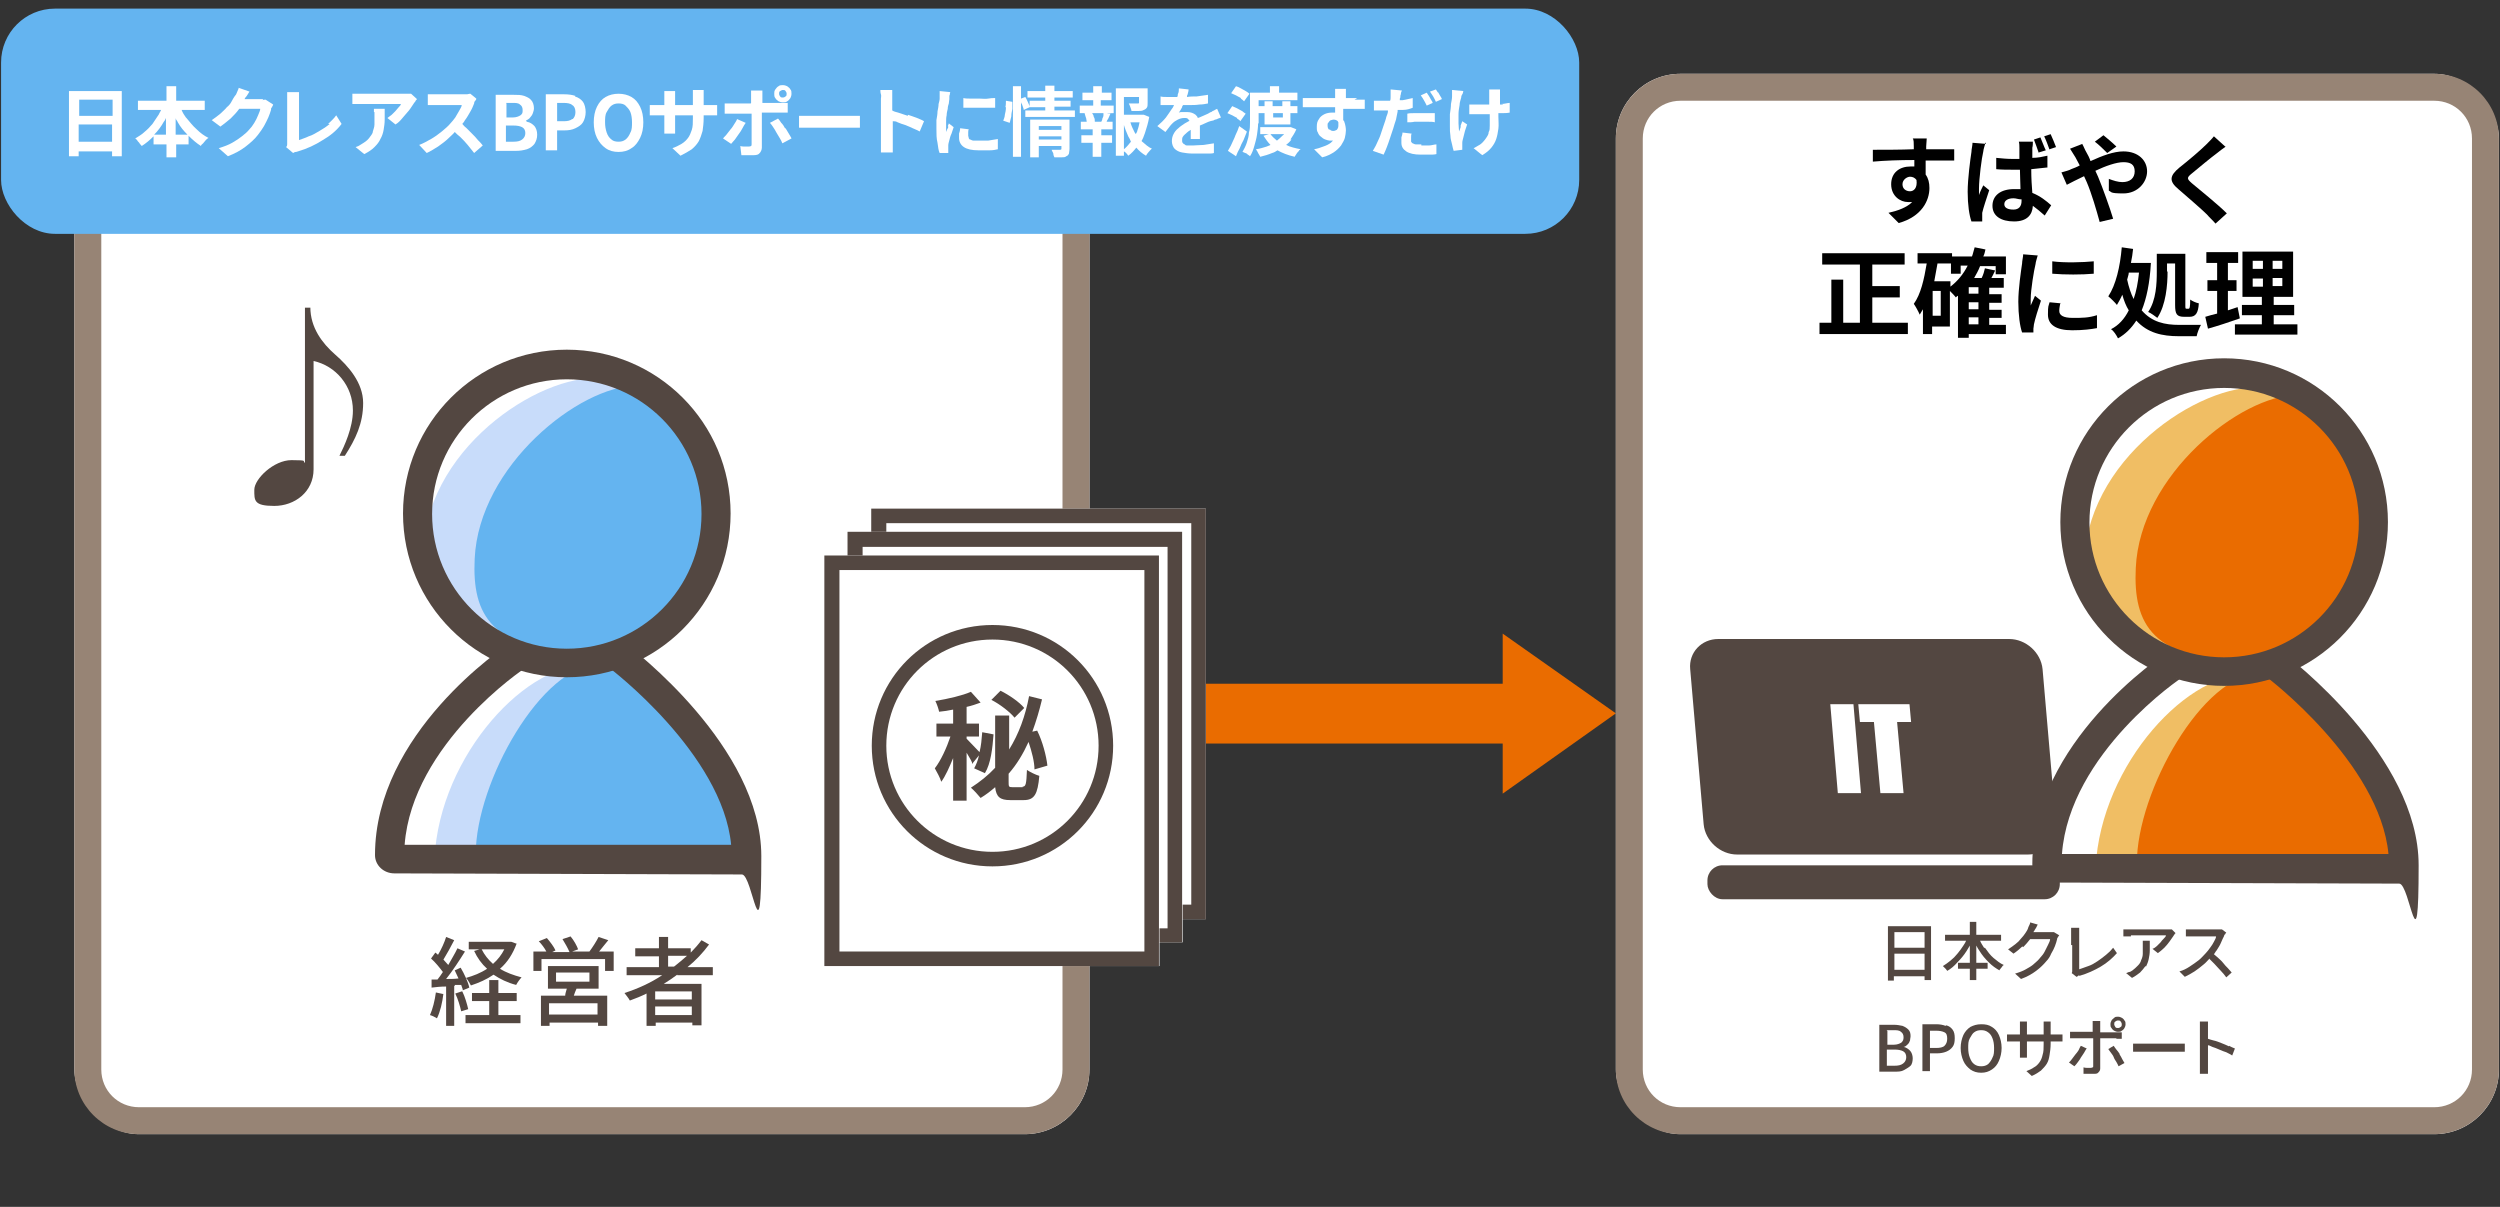 <?xml version="1.0" encoding="UTF-8"?>
<svg xmlns="http://www.w3.org/2000/svg" version="1.1" viewBox="0 0 464 224">
  <rect x="0" y="0" width="464" height="224" fill="#333333" stroke="none"/>
  <defs>
    <style>
      .cls-1 {
        fill: #c8dcfa;
      }

      .cls-2 {
        fill: #534741;
      }

      .cls-3 {
        fill: #64b4f0;
      }

      .cls-4 {
        fill: #f0be64;
      }

      .cls-5 {
        fill: #fff;
      }

      .cls-6 {
        fill: #978475;
      }

      .cls-7 {
        fill: #ea6c00;
      }
    </style>
  </defs>
  <!-- Generator: Adobe Illustrator 28.7.5, SVG Export Plug-In . SVG Version: 1.2.0 Build 176)  -->
  <g>
    <g id="a">
      <polygon class="cls-7" points="299.9 132.4 278.9 147.3 278.9 138 202.2 138 202.2 126.9 278.9 126.9 278.9 117.6 299.9 132.4"/>
      <rect class="cls-5" x="299.9" y="13.7" width="163.9" height="196.8" rx="12" ry="12"/>
      <path class="cls-6" d="M451.8,18.7c3.9,0,7,3.1,7,7v172.8c0,3.9-3.1,7-7,7h-139.9c-3.9,0-7-3.1-7-7V25.7c0-3.9,3.1-7,7-7h139.9M451.8,13.7h-139.9c-6.6,0-12,5.4-12,12v172.8c0,6.6,5.4,12,12,12h139.9c6.6,0,12-5.4,12-12V25.7c0-6.6-5.4-12-12-12h0Z"/>
      <rect class="cls-5" x="13.8" y="13.7" width="188.4" height="196.8" rx="12" ry="12"/>
      <path class="cls-6" d="M190.2,18.7c3.9,0,7,3.1,7,7v172.8c0,3.9-3.1,7-7,7H25.8c-3.9,0-7-3.1-7-7V25.7c0-3.9,3.1-7,7-7h164.4M190.2,13.7H25.8c-6.6,0-12,5.4-12,12v172.8c0,6.6,5.4,12,12,12h164.4c6.6,0,12-5.4,12-12V25.7c0-6.6-5.4-12-12-12h0Z"/>
      <path class="cls-2" d="M82.3,184.4c-.2,1.7-.6,3.4-1.2,4.6-.3-.2-.9-.5-1.3-.6.5-1.1.9-2.7,1.1-4.2l1.4.3h0ZM84.3,183v7.4h-1.5v-7.3c-1,0-1.9.1-2.7.2v-1.5h1.1c.3-.4.7-.9,1-1.4-.6-.8-1.4-1.8-2.2-2.5l.8-1.1c.2.1.3.3.5.4.6-1,1.2-2.3,1.5-3.3l1.5.6c-.6,1.2-1.4,2.6-2,3.6.3.3.6.7.9,1,.6-1.1,1.3-2.2,1.7-3.1l1.4.6c-1,1.6-2.3,3.6-3.5,5.1.7,0,1.5,0,2.3-.1-.2-.5-.5-1-.7-1.5l1.1-.5c.7,1.2,1.4,2.7,1.6,3.7l-1.2.5c0-.3-.2-.6-.3-1h-1.2v.2h-.1ZM85.8,184c.5,1,.9,2.4,1.1,3.3l-1.3.4c-.2-.9-.6-2.3-1.1-3.3l1.2-.4h.1ZM95.9,175.1c-.7,1.9-1.7,3.5-3.1,4.7,1.1.7,2.5,1.2,4,1.6-.3.3-.8,1-1,1.4-1.6-.4-3-1.1-4.2-1.9-1.3.9-2.7,1.5-4.2,2-.2-.4-.6-1.1-.9-1.4,1.4-.4,2.7-.9,3.9-1.7-1-.9-1.8-2-2.4-3.3l1-.3h-2v-1.4h7.9l1.1.4h-.1ZM92.4,188.4h4.2v1.5h-10.2v-1.5h4.4v-2.6h-3.2v-1.5h3.2v-2.4h1.7v2.4h3.4v1.5h-3.4v2.6h0ZM89.4,176.2c.5,1,1.2,1.9,2.1,2.7.9-.8,1.6-1.7,2.1-2.7h-4.2Z"/>
      <path class="cls-2" d="M113.9,176.6v3.6h-1.6v-2.2h-11.8v2.2h-1.5v-3.6h2.4c-.3-.6-.9-1.4-1.4-1.9l1.5-.6c.6.7,1.3,1.6,1.6,2.3l-.6.3h3.2c-.3-.7-.8-1.6-1.3-2.4l1.5-.5c.6.7,1.2,1.8,1.4,2.4l-1.1.4h3.2c.6-.8,1.3-1.9,1.7-2.7l1.8.6c-.6.7-1.2,1.5-1.7,2.1h2.7ZM107,183.5c-.2.5-.4.9-.5,1.3h6.2v5.6h-1.7v-.6h-9v.6h-1.6v-5.6h4.5c0-.4.2-.9.3-1.3h-3.5v-4.2h9.4v4.2h-4.1ZM110.9,186.2h-9v2.1h9v-2.1ZM103.2,182.2h6.2v-1.7h-6.2v1.7Z"/>
      <path class="cls-2" d="M125.7,180.9c-.8.6-1.7,1.2-2.5,1.7h7v7.7h-1.7v-.5h-6.8v.6h-1.7v-6c-1,.5-2,.9-3.1,1.3-.2-.4-.7-1-1-1.4,2.5-.8,4.9-1.9,7-3.3h-6.6v-1.5h6v-2h-4.4v-1.5h4.4v-2.1h1.7v2.1h4.2v.8c.7-.7,1.4-1.5,2-2.3l1.4.8c-1.1,1.5-2.5,3-4,4.2h4.7v1.5h-6.6,0ZM128.4,184h-6.8v1.5h6.8v-1.5ZM128.4,188.4v-1.6h-6.8v1.6h6.8ZM125.1,179.4c.8-.6,1.6-1.3,2.4-2h-3.5v2h1.2,0Z"/>
      <rect class="cls-3" x=".2" y="1.6" width="292.9" height="41.8" rx="10" ry="10"/>
      <path d="M362.6,29.8h-5.2v2.6c.5.7.7,1.5.7,2.5,0,2.3-1.4,5.3-5.7,6.5l-1.9-1.9c1.8-.4,3.4-1,4.4-2h-.8c-1.4,0-3.1-1.1-3.1-3.3s1.6-3.3,3.6-3.3.5,0,.7,0v-1.2c-2.7,0-5.5.1-7.7.3v-2.2c2,0,5.2,0,7.6-.1v-.5c0-.6,0-1.3-.2-1.5h2.6c0,.3-.1,1.2-.1,1.5v.5h5.2v2.1s-.1,0-.1,0ZM354.5,35.5c.7,0,1.4-.6,1.2-2.1-.3-.4-.7-.6-1.2-.6s-1.4.5-1.4,1.4.7,1.3,1.4,1.3Z"/>
      <path d="M368.5,26.5c-.1.4-.4,1.3-.4,1.6-.3,1.2-.8,5.1-.8,6.9s0,.8,0,1.2c.2-.6.5-1.2.8-1.8l1.1.9c-.5,1.5-1.1,3.3-1.3,4.2v1.6h-2c-.4-1.1-.7-3.1-.7-5.5s.5-6.1.7-7.4c0-.5.2-1.2.2-1.7l2.5.2v-.2h-.1ZM379.8,31.1c-.8.1-1.8.2-2.8.3,0,1.7.1,3.2.2,4.4,1.5.6,2.6,1.5,3.5,2.3l-1.2,1.9c-.8-.7-1.5-1.3-2.2-1.8-.1,1.7-1.1,2.9-3.5,2.9s-4-1-4-2.9,1.5-3.1,4-3.1.8,0,1.2,0c0-1.1-.1-2.4-.1-3.6h-1.3c-1,0-2.1,0-3.1-.1v-2.1c1,.1,2,.2,3.1.2h1.2v-2c0-.4,0-.8-.1-1.2h2.6c0,.3,0,.8-.1,1.1v1.9c1,0,1.9-.2,2.8-.4v2.2s-.2,0-.2,0ZM375.1,37c-.5,0-.9-.2-1.4-.2-1,0-1.7.4-1.7,1.1s.7,1,1.7,1,1.5-.6,1.5-1.6v-.3h-.1ZM378.4,28.4c-.3-.8-.6-1.8-.9-2.5l1.2-.4c.3.7.7,1.8,1,2.4l-1.3.4h0ZM380.4,27.8c-.3-.8-.6-1.7-1-2.5l1.2-.4c.3.7.8,1.8,1,2.4l-1.2.4h0Z"/>
      <path d="M386.5,26.8c.2.3.5,1.1.7,1.4.3.5.6,1.1.8,1.7,2.2-1,4.3-1.8,6.1-1.8,2.8,0,4.4,1.7,4.4,3.7s-1.7,4.1-4.4,4.1-2.1-.3-2.7-.5v-2.2c.8.3,1.7.6,2.5.6,1.4,0,2.3-.7,2.3-2s-.8-1.7-2.1-1.7-3.3.7-5.2,1.6l.5,1.1c.8,1.9,2.2,5.8,2.8,7.8l-2.5.6c-.6-2.2-1.5-5.3-2.4-7.4l-.5-1.1c-1.3.6-2.4,1.2-3.2,1.6l-1-2.3c.7-.2,1.5-.4,1.8-.6.5-.2,1.1-.4,1.6-.7-.3-.5-.5-1-.8-1.5s-.7-1.1-1-1.6l2.3-.9h0ZM391.1,28.4c-.6-.6-1.6-1.6-2.3-2.1l1.6-1.2c.6.5,1.7,1.4,2.4,2.1l-1.7,1.2Z"/>
      <path d="M413.1,27.2c-.6.4-1.2.9-1.6,1.2-1.2.9-3.5,2.8-4.7,3.8-1,.8-.9,1,0,1.8,1.3,1.1,4.8,3.9,6.5,5.6l-2.1,1.9c-.5-.6-1.1-1.1-1.6-1.7-1-1-3.7-3.3-5.3-4.7-1.8-1.5-1.6-2.5.2-4,1.4-1.1,3.8-3.1,5-4.3.5-.5,1.1-1.1,1.4-1.5l2.1,1.9s.1,0,.1,0Z"/>
      <path d="M354.1,59.9v2.1h-16.4v-2.1h2.2v-8h2.2v8h3.1v-10.8h-7v-2.1h15.3v2.1h-6v4h5.1v2.1h-5.1v4.7h6.6,0Z"/>
      <path d="M372.3,62h-6.9v.7h-2v-7.8c-.1,0-.3.2-.4.3-.2-.3-.7-.8-1.1-1.2v6.6h-3.3v1.4h-1.7v-4.6c-.2.3-.4.7-.6,1-.2-.5-.8-1.6-1.1-2,1.3-1.8,1.9-4.5,2.4-7.5h-1.7v-1.9h6.4v.6h3.7c.2-.5.3-1.1.5-1.7l2,.4c-.1.5-.2.9-.4,1.3h4.2v3.3h-1.9v-1.5h-2.9c-.3.8-.7,1.5-1.1,2.2h1.4c.3-.6.5-1.3.6-1.8l1.9.4c-.2.5-.5,1-.7,1.4h2.3v1.8h-2.7v1.2h2.3v1.6h-2.3v1.3h2.3v1.5h-2.3v1.3h3.1v1.7h0ZM360.2,54h-1.5v4.6h1.5v-4.6ZM362,53.2c1.3-1,2.4-2.3,3.2-3.9h-1.3v1.5h-1.8v-1.9h-2.5c-.2,1.1-.4,2.3-.6,3.3h3v1h0ZM367.2,53.3h-1.8v1.2h1.8v-1.2ZM367.2,56.1h-1.8v1.3h1.8v-1.3ZM365.4,60.2h1.8v-1.3h-1.8v1.3Z"/>
      <path d="M378.2,47.4c-.1.4-.4,1.3-.4,1.6-.3,1.2-.9,4.8-.9,6.5s0,.8,0,1.2c.3-.6.5-1.2.8-1.8l1.1.9c-.5,1.5-1.1,3.4-1.3,4.4,0,.3-.1.6-.1.8v.7h-2.1c-.4-1.1-.7-3.3-.7-5.7s.5-5.7.7-7.1c0-.5.2-1.2.2-1.7l2.5.2h.2,0ZM382.4,56.2c-.1.6-.2,1-.2,1.5,0,.8.7,1.3,2.5,1.3s2.9,0,4.5-.5v2.4c-1.1.2-2.5.4-4.6.4-3.1,0-4.5-1.1-4.5-2.9s.1-1.5.3-2.3l2.1.2h0ZM388.6,48.5v2.3c-2.2.2-5.4.2-7.7,0v-2.3c2.2.3,5.7.2,7.7,0Z"/>
      <path d="M399.2,48.9c-.2,3.6-.8,6.5-1.7,8.7,1.9,2.2,4.3,2.7,7,2.7h4c-.3.5-.7,1.5-.8,2.1h-3.3c-3.1,0-5.8-.6-7.9-2.9-.9,1.4-2,2.5-3.4,3.3-.3-.6-.8-1.4-1.3-1.7,1.4-.7,2.5-1.9,3.3-3.5-.5-.8-.9-1.8-1.2-2.9-.3.7-.7,1.4-1,1.9-.3-.4-1.1-1.2-1.6-1.6,1.4-2.1,2.2-5.5,2.5-9.1l2.1.3c-.1.9-.2,1.7-.4,2.6h3.7,0ZM395.1,50.6c0,.4-.2.8-.3,1.3.3,1.4.7,2.6,1.2,3.6.5-1.4.8-3,1-4.9h-1.9ZM402.3,50.4c0,2.5-.3,6.2-1.9,8.6-.4-.3-1.2-.9-1.7-1.1,1.5-2.2,1.6-5.3,1.6-7.5v-3.3h5.3v9.5c0,.6,0,.7.2.7h.4c.2,0,.3-.3.3-1.7.4.3,1.1.6,1.6.7-.1,1.8-.6,2.5-1.7,2.5h-1c-1.4,0-1.7-.5-1.7-2.2v-7.7h-1.5v1.5h.1Z"/>
      <path d="M415.7,59.1c-2,.7-4.1,1.4-5.9,1.9l-.5-2.2c.6-.2,1.4-.4,2.2-.6v-4.2h-1.8v-2h1.8v-3.2h-2v-2h5.9v2h-1.9v3.2h1.6v2h-1.6v3.6c.6-.2,1.2-.4,1.8-.6l.4,2h0ZM426.4,60.2v1.9h-11.6v-1.9h5v-1.7h-3.7v-1.9h3.7v-1.5h-3.6v-8.4h9.4v8.4h-3.6v1.5h3.8v1.9h-3.8v1.7h4.4ZM418.1,49.9h1.9v-1.5h-1.9v1.5ZM418.1,53.2h1.9v-1.5h-1.9v1.5ZM423.6,48.4h-1.8v1.5h1.8v-1.5ZM423.6,51.6h-1.8v1.5h1.8v-1.5Z"/>
      <path class="cls-2" d="M57.6,57c0,3.8,2.2,6.7,4.6,8.8,2.4,2.1,5.2,5.2,5.2,9s-1.4,6.7-3.4,9.8h-1c.9-1.8,2.5-5.2,2.5-8.4,0-4.6-3.2-8.3-7.3-9.2v20.1c0,4.2-3.5,6.8-7.3,6.8s-3.7-1-3.7-3,3.6-5.5,6.9-5.5,1.9.2,2.5.5v-28.8h1Z"/>
      <rect class="cls-5" x="161.7" y="94.4" width="62.1" height="76.2"/>
      <path class="cls-2" d="M221.1,97.1v70.8h-56.6v-70.8h56.6M223.8,94.4h-62.1v76.2h62.1v-76.2h0Z"/>
      <rect class="cls-5" x="157.4" y="98.7" width="62.1" height="76.2"/>
      <path class="cls-2" d="M216.7,101.5v70.8h-56.6v-70.8h56.6M219.4,98.7h-62.1v76.2h62.1v-76.2h0Z"/>
      <rect class="cls-5" x="153.1" y="103.1" width="62.1" height="76.2"/>
      <path class="cls-2" d="M212.4,105.8v70.8h-56.6v-70.8h56.6M215.1,103.1h-62.1v76.2h62.1v-76.2h0Z"/>
      <path class="cls-2" d="M180.4,141.5c-.2-.5-.6-1.1-1-1.8v8.9h-2.5v-7.9c-.7,1.7-1.4,3.3-2.2,4.4-.2-.7-.8-1.8-1.2-2.5,1.1-1.4,2.2-3.8,2.9-5.9h-2.6v-2.4h3.1v-2.6c-.9.2-1.7.3-2.6.4-.1-.5-.4-1.4-.7-2,2.4-.4,5-1,6.6-1.7l1.8,2c-.8.3-1.7.6-2.6.8v3.1h2.3v2.4h-2.3v.4c.5.5,1.8,1.9,2.4,2.5.3-1.2.4-2.4.5-3.7l2.1.4c-.2,2.6-.5,5.4-1.6,7.2l-2-.9c.4-.7.7-1.5.9-2.4l-1.3,1.6v-.3h0ZM189.8,146c.6,0,.7-.5.8-3.1.6.4,1.6.9,2.3,1.1-.3,3.4-.9,4.5-2.9,4.5h-2.5c-1.9,0-2.6-.6-2.8-2.4-.8.7-1.7,1.4-2.7,2-.4-.5-1.3-1.5-1.8-1.9,1.7-1.1,3.2-2.3,4.5-3.7v-9.7h2.6v6.3c1.8-2.9,3-6.2,3.7-9.9l2.4.6c-.5,2.1-1.1,4.1-1.8,6l.9-.2c1,2,1.7,4.7,1.9,6.5l-2.4.7c0-1.4-.5-3.3-1.1-5.1-1,2.2-2.2,4.2-3.7,5.9v1.4c0,1,0,1.1.7,1.1h1.9ZM188.3,133.2c-.8-1-2.7-2.5-4.3-3.3l1.7-1.7c1.6.8,3.5,2.1,4.4,3.2l-1.8,1.8h0Z"/>
      <path class="cls-2" d="M184.2,118.7c10.9,0,19.7,8.8,19.7,19.7s-8.8,19.7-19.7,19.7-19.7-8.8-19.7-19.7,8.8-19.7,19.7-19.7M184.2,116c-12.4,0-22.4,10-22.4,22.4s10,22.4,22.4,22.4,22.4-10,22.4-22.4-10-22.4-22.4-22.4h0Z"/>
      <path class="cls-1" d="M131.6,98.7c0,11.8-9.5,23.2-21.3,23.2s-30.7-4.4-31.7-16.1c-1.7-20.7,19.9-35.6,31.7-35.6s21.3,16.7,21.3,28.5Z"/>
      <path class="cls-3" d="M132.3,99c0,10.5-12.5,22-23,22-18.2,0-21.7-6.9-21.2-17.3.8-17.3,19.5-32.1,30-32.1s14.2,16.9,14.2,27.4Z"/>
      <path class="cls-1" d="M80.6,161.1c0-19.4,16.2-37.6,28-37.6s28.3,12.5,28.3,35.1l-56.3,2.5h0Z"/>
      <path class="cls-3" d="M88.3,158.5c0-13.3,12.3-35.2,22.9-35.2s25.5,19,25.5,35.2h-48.4Z"/>
      <path class="cls-2" d="M73.2,162.1c-2,0-3.6-1.5-3.6-3.4,0-22.6,23.9-38.6,25-39.3l.4-.2c.4-.2.9-.3,1.3-.3v3.3l1.2,1.8c-.2,0-21,14.1-22.4,32.8h60.6c-1.6-16.9-22.5-32.8-22.7-32.9l3.3-4.3c1,.8,25,19,25,39.3s-1.6,3.4-3.6,3.4l-64.5-.2ZM96.4,122.5v1.8h.7l-.7-1.7h0Z"/>
      <path class="cls-2" d="M105.2,125.7c-16.8,0-30.4-13.6-30.4-30.4s13.6-30.4,30.4-30.4,30.4,13.6,30.4,30.4-13.6,30.4-30.4,30.4ZM105.2,70.4c-13.8,0-25,11.2-25,25s11.2,25,25,25,25-11.2,25-25-11.2-25-25-25Z"/>
      <path class="cls-4" d="M439.9,100.4c0,11.8-9.5,23.2-21.3,23.2s-30.7-4.4-31.7-16.1c-1.7-20.7,19.9-35.6,31.7-35.6s21.3,16.7,21.3,28.5Z"/>
      <path class="cls-7" d="M440.6,100.7c0,10.5-12.5,22-23,22-18.2,0-21.7-6.9-21.2-17.3.8-17.3,19.5-32.1,30-32.1s14.2,16.9,14.2,27.4h0Z"/>
      <path class="cls-4" d="M388.9,162.8c0-19.4,16.2-37.6,28-37.6s28.3,12.5,28.3,35.1l-56.3,2.5h0Z"/>
      <path class="cls-7" d="M396.6,160.2c0-13.3,12.3-35.2,22.9-35.2s25.5,19,25.5,35.2h-48.4Z"/>
      <path class="cls-2" d="M380.8,163.8c-2,0-3.6-1.5-3.6-3.4,0-22.6,23.9-38.6,25-39.3l.4-.2c.4-.2.9-.3,1.3-.3v3.3l1.2,1.8c-.2,0-21,14.1-22.4,32.8h60.6c-1.6-16.9-22.5-32.8-22.7-32.9l3.3-4.3c1,.8,25,19,25,39.3s-1.6,3.4-3.6,3.4l-64.5-.2h0ZM404,124.1v1.8h.7l-.7-1.7h0Z"/>
      <path class="cls-2" d="M412.8,127.3c-16.8,0-30.4-13.6-30.4-30.4s13.6-30.4,30.4-30.4,30.4,13.6,30.4,30.4-13.6,30.4-30.4,30.4ZM412.8,72c-13.8,0-25,11.2-25,25s11.2,25,25,25,25-11.2,25-25-11.2-25-25-25Z"/>
      <path class="cls-2" d="M381.6,153c.3,3.1-2.1,5.6-5.2,5.6h-54c-3.1,0-5.9-2.5-6.2-5.6l-2.5-28.8c-.3-3.1,2.1-5.6,5.2-5.6h54c3.1,0,5.9,2.5,6.2,5.6l2.5,28.8Z"/>
      <rect class="cls-2" x="316.9" y="160.6" width="65.4" height="6.3" rx="2.8" ry="2.8"/>
      <path class="cls-5" d="M344,130.7l1.4,16.5h-4.3l-1.4-16.5h4.3Z"/>
      <path class="cls-5" d="M354.4,130.7l.3,3.3h-2.6l1.2,13.2h-4.3l-1.2-13.2h-2.6l-.3-3.3h9.5Z"/>
      <g>
        <path class="cls-2" d="M351.6,181.2h5.6v.7h1.2v-10h-8v10.1h1.1v-.8h0ZM351.6,180v-3h5.6v3h-5.6ZM357.2,173v2.9h-5.6v-2.9h5.6Z"/>
        <path class="cls-2" d="M368.3,176c-.3-.5-.6-.9-.8-1.4h3.9v-1.1h-4.6v-2.4h-1.2v2.4h-4.6v1.1h3.9c-.1.3-.3.6-.5.9-.3.5-.7,1-1.1,1.5s-.8.9-1.3,1.3c-.5.4-.9.7-1.4,1,0,0,.2.2.3.3s.2.2.3.3c0,.1.2.2.2.3.7-.4,1.3-.9,1.9-1.6.6-.6,1.2-1.3,1.7-2.1.2-.3.4-.7.6-1v3.2h-2.2v1.1h2.2v2.1h1.2v-2.1h2.1v-1.1h-2.1v-3.2c.2.4.4.7.6,1,.5.8,1,1.4,1.7,2.1s1.3,1.1,2,1.5c0-.1.1-.2.2-.3,0-.1.2-.2.3-.4s.2-.2.3-.3c-.7-.3-1.3-.8-1.9-1.3s-1.1-1.2-1.6-1.9h-.1Z"/>
        <path class="cls-2" d="M375.5,175.8c.5-.5.9-1,1.3-1.5h3.7c0,.3-.2.7-.4,1.1-.2.4-.4.8-.6,1.2s-.5.8-.8,1.1c-.3.4-.7.8-1.2,1.2-.4.4-1,.7-1.5,1s-1.3.6-2,.8l1.1,1c1.1-.4,2-.9,2.8-1.5s1.4-1.2,1.9-1.8c.4-.4.7-.9.9-1.4.3-.5.5-.9.7-1.4s.3-.9.4-1.3c0-.1,0-.2.2-.4,0-.1.1-.2.2-.3l-1-.6h-3.8s.1-.2.2-.3c0-.1.2-.3.3-.5.1-.2.2-.4.3-.6l-1.4-.4c0,.2-.1.4-.2.6s-.2.4-.2.5c-.1.3-.3.6-.5.9s-.5.7-.8,1c-.3.4-.6.7-1,1s-.9.7-1.4,1l1,.8c.6-.4,1.2-.9,1.6-1.3h.2,0Z"/>
        <path class="cls-2" d="M384.6,175.5v4.8s0,.2-.1.3l.9.7c.1,0,.2-.1.3-.2s.2,0,.3,0c1.4-.4,2.7-1,3.9-1.7,1.2-.7,2.2-1.6,3-2.5l-.7-1c-.4.5-.8.9-1.3,1.3s-1,.8-1.6,1.2-1.1.7-1.7.9-1.1.4-1.7.6v-7.7h-1.5v3.2h.2Z"/>
        <path class="cls-2" d="M395.5,173.6h6.5c0,.2-.2.4-.4.6s-.4.4-.6.7c-.2.2-.4.4-.7.7-.2.2-.5.4-.8.5l1,.8c.4-.3.8-.6,1.2-1,.4-.4.7-.8,1-1.2s.5-.7.7-1c0,0,.1-.2.2-.3,0,0,.1-.2.2-.2l-.7-.7h-9v1.3h1.4v-.2h0Z"/>
        <path class="cls-2" d="M398.3,179.4c.2-.4.4-.9.5-1.4s.2-1,.2-1.6v-1.8h-1.3v2.4c0,.4-.1.8-.3,1.2-.1.4-.3.7-.6,1-.3.3-.6.6-1,.9-.2.1-.4.3-.6.3s-.4.2-.6.2l1.1.9c.6-.3,1.1-.7,1.5-1,.4-.4.7-.8,1-1.2h0Z"/>
        <path class="cls-2" d="M410.1,178c.3.3.6.6.9.9s.8.9,1.2,1.3c.4.4.7.8,1,1.2l1-.9c-.2-.2-.4-.5-.7-.8-.3-.3-.6-.6-.9-1s-.7-.7-1-1c-.2-.2-.5-.4-.7-.6.2-.2.3-.5.5-.7.3-.5.6-.9.8-1.4.2-.5.4-.9.6-1.3,0-.1,0-.2.2-.3,0-.1.1-.2.2-.3l-.8-.6h-6.7v1.3h5.6c0,.3-.2.6-.4,1-.2.4-.4.7-.7,1.1-.3.4-.5.7-.8,1-.4.4-.8.9-1.3,1.3s-1.1.8-1.7,1.2-1.2.7-1.9.9l1,1c.6-.3,1.2-.6,1.8-1,.6-.4,1.1-.8,1.7-1.3.4-.3.7-.7,1.1-1.1h0Z"/>
        <path class="cls-2" d="M353.4,194.3h0c.3-.1.5-.3.7-.5s.3-.4.4-.7c0-.3.1-.5.1-.8,0-.5-.1-.9-.4-1.2s-.6-.5-1.1-.7c-.5-.1-1-.2-1.6-.2h-2.7v8.7h2.9c.6,0,1.2,0,1.7-.3s.9-.5,1.2-.8.4-.9.4-1.4-.2-1.1-.5-1.4c-.3-.3-.7-.6-1.2-.7h.1ZM350.2,191.2h1.2c.6,0,1.1,0,1.4.3.3.2.5.5.5,1s-.1.7-.4,1c-.3.2-.8.4-1.4.4h-1.2v-2.6h-.1ZM353.2,197.4c-.4.3-.9.4-1.6.4h-1.4v-3h1.4c.7,0,1.2.1,1.6.3s.6.6.6,1.1-.2.9-.6,1.2Z"/>
        <path class="cls-2" d="M361.1,190.4c-.5-.2-1.1-.3-1.7-.3h-2.6v8.7h1.4v-3.3h1.3c.6,0,1.2-.1,1.7-.3s.9-.5,1.2-.9c.3-.4.4-.9.4-1.6s-.1-1.2-.4-1.6c-.3-.4-.7-.7-1.2-.8h0ZM360.9,194.1c-.3.3-.9.4-1.5.4h-1.2v-3.2h1.1c.7,0,1.2.1,1.6.3s.5.6.5,1.2-.2,1-.5,1.3Z"/>
        <path class="cls-2" d="M369.7,190.6c-.6-.4-1.2-.5-2-.5s-1.4.2-2,.5c-.6.4-1,.9-1.3,1.5-.3.7-.5,1.5-.5,2.4s.2,1.7.5,2.4.8,1.2,1.3,1.6c.6.4,1.2.6,2,.6s1.4-.2,2-.6c.6-.4,1-.9,1.3-1.6.3-.7.5-1.5.5-2.4s-.2-1.7-.5-2.4-.8-1.2-1.3-1.5ZM369.8,196.3c-.2.5-.5.9-.8,1.2-.4.3-.8.4-1.3.4s-.9-.1-1.3-.4c-.4-.3-.6-.7-.8-1.2-.2-.5-.3-1.1-.3-1.8s0-1.3.3-1.8.5-.9.8-1.1c.4-.3.8-.4,1.3-.4s.9.1,1.3.4c.4.3.6.6.8,1.1s.3,1.1.3,1.8,0,1.3-.3,1.8Z"/>
        <path class="cls-2" d="M381.7,192h-1.1v-2.4h-1.3v2.4h-3.1v-2.4h-1.3v2.4h-2.4v1.3h2.4v3h1.3v-3h3.1v.5c0,.8,0,1.4-.2,2-.1.5-.3,1-.6,1.4-.3.4-.6.7-1,.9-.4.3-.9.5-1.4.7l1,.9c.7-.3,1.3-.7,1.7-1,.4-.4.8-.8,1.1-1.3s.4-1,.5-1.6.2-1.3.2-2.1v-.4h2.2v-1.3h-1.2,0Z"/>
        <path class="cls-2" d="M392.8,192.8h1v-1.2h-4v-2.1h-1.4v2h-4.2v1.2h4.3v5.1c0,.2,0,.3-.1.3s-.2.1-.3.1h-.6c-.2,0-.5,0-.8-.1v1.2h1.9c.4,0,.7,0,.9-.3.2-.2.3-.4.3-.7v-5.6h3Z"/>
        <path class="cls-2" d="M386.2,194.1c-.1.2-.3.5-.4.8-.2.3-.4.6-.6.8-.2.3-.4.5-.6.8s-.4.5-.6.7l1,.7c.2-.2.4-.4.6-.7s.4-.5.6-.9c.2-.3.4-.6.6-.9.2-.3.3-.6.5-.8l-1.1-.5h0Z"/>
        <path class="cls-2" d="M393.8,188.9c-.2-.1-.4-.2-.7-.2s-.5,0-.7.2-.4.3-.5.5-.2.4-.2.7,0,.5.2.7c.1.2.3.4.5.5s.4.2.7.2.5,0,.7-.2c.2-.1.4-.3.5-.5s.2-.4.2-.7,0-.5-.2-.7c-.1-.2-.3-.4-.5-.5ZM393.6,190.6c-.1.1-.3.2-.5.2s-.4,0-.5-.2-.2-.3-.2-.5,0-.4.2-.5c.1-.1.3-.2.5-.2s.4,0,.5.2c.1.1.2.3.2.5s0,.4-.2.5Z"/>
        <path class="cls-2" d="M393.4,195.6c-.2-.3-.4-.6-.6-.8-.2-.3-.4-.5-.5-.7l-1,.6c.1.2.3.4.5.7s.4.5.5.8.3.6.5.9c.2.3.3.6.4.8l1.1-.6c-.1-.2-.3-.5-.4-.7s-.3-.6-.5-.9h0Z"/>
        <path class="cls-2" d="M404,193.7h-8.1v1.5h9.6v-1.5h-1.5Z"/>
        <path class="cls-2" d="M413.7,194.2c-.4-.2-.9-.4-1.4-.6s-1-.4-1.5-.5c-.4-.1-.7-.2-1-.3v-3.2h-1.5v9.7h1.5v-5.3c.3,0,.5.2.8.3.4.1.8.3,1.3.5s.9.4,1.3.5c.4.2.8.4,1.1.6l.5-1.3c-.3-.1-.7-.3-1.1-.5h0Z"/>
      </g>
      <g>
        <path class="cls-5" d="M12.9,29h1.7v-.9h6.2v.9h1.8v-12.1h-9.8v12.1h.1ZM14.6,26.3v-3.2h6.2v3.2s-6.2,0-6.2,0ZM20.9,18.5v3h-6.2v-3h6.2Z"/>
        <path class="cls-5" d="M34.5,21.8c-.3-.4-.6-.9-.8-1.4h4.3v-1.7h-5.3v-2.7h-1.8v2.7h-5.3v1.7h4.3c-.1.3-.3.5-.4.8-.4.6-.8,1.2-1.2,1.8-.5.6-1,1.1-1.5,1.5-.5.5-1.1.8-1.7,1.2.1.1.3.2.4.4.1.2.3.3.4.5s.3.3.4.5c.8-.5,1.5-1.1,2.2-1.8v1.5h2.4v2.4h1.8v-2.4h2.3v-1.6h0c.7.7,1.5,1.4,2.3,1.9,0-.2.2-.3.4-.5s.3-.4.5-.6.3-.3.5-.4c-.8-.4-1.5-.9-2.2-1.6-.7-.6-1.3-1.4-1.9-2.1h0ZM28.6,25c.7-.7,1.3-1.5,1.8-2.4.2-.2.3-.5.4-.7v3.1s-2.2,0-2.2,0ZM32.6,25v-3.1c0,.3.3.5.4.8.5.9,1.1,1.6,1.8,2.3,0,0-2.2,0-2.2,0Z"/>
        <path class="cls-5" d="M48.9,18.4h-3.5c0-.1.2-.4.4-.6.2-.3.3-.5.5-.8l-2-.7c0,.2-.2.5-.3.8s-.2.5-.4.7c-.2.3-.4.6-.6,1-.2.4-.5.8-.9,1.1-.3.4-.8.8-1.2,1.2-.5.4-1,.8-1.6,1.2l1.6,1.2c.7-.5,1.3-1,1.9-1.5.6-.6,1.1-1.1,1.6-1.8h3.9c0,.3-.2.7-.4,1.2s-.4.9-.7,1.4-.6.9-.9,1.2c-.4.5-.9.9-1.4,1.3s-1.1.8-1.8,1.2c-.7.4-1.5.7-2.5,1l1.7,1.5c1.3-.5,2.4-1.1,3.3-1.8.9-.7,1.7-1.4,2.3-2.2.4-.5.8-1.1,1.1-1.6.3-.6.6-1.1.8-1.6s.4-1,.5-1.4c0-.2,0-.4.2-.5,0-.2.2-.3.2-.5l-1.4-.9c-.2,0-.3,0-.6.1l.2-.2Z"/>
        <path class="cls-5" d="M61.2,23c-.6.5-1.2.9-1.9,1.3s-1.3.8-2,1c-.6.3-1.3.5-1.8.7v-8.9h-2.2v9.7c0,.1,0,.3-.2.5l1.3,1.1c.2-.1.3-.2.5-.2s.3-.1.4-.1c1.7-.5,3.2-1.2,4.6-2.1,1.4-.8,2.6-1.8,3.5-3l-1-1.6c-.4.6-1,1.1-1.5,1.6,0,0,.3,0,.3,0Z"/>
        <path class="cls-5" d="M75.7,17.4h-10.3v1.9h9c0,.2-.2.4-.4.6-.2.2-.4.5-.6.7s-.5.5-.7.7c-.3.2-.5.4-.8.6l1.5,1.2c.5-.3.9-.7,1.3-1.2s.8-.9,1.2-1.4c.4-.5.6-.9.9-1.3,0-.1.2-.2.3-.4,0-.1.2-.3.3-.4l-1.1-1s-.6,0-.6,0Z"/>
        <path class="cls-5" d="M69.5,20.9v2.2c0,.5-.2.9-.3,1.3,0,.4-.4.8-.6,1.1s-.6.7-1.1,1c-.3.2-.5.3-.8.5s-.5.2-.7.3l1.6,1.3c.8-.4,1.4-.8,1.9-1.3s.9-1,1.1-1.5c.3-.5.5-1.1.6-1.7s.2-1.2.2-1.9v-2h-2v.6h.1Z"/>
        <path class="cls-5" d="M87.7,24.9c-.4-.4-.8-.8-1.2-1.2-.3-.2-.5-.5-.7-.7.2-.2.4-.5.5-.7.4-.5.7-1.1,1-1.6s.5-1,.7-1.5c0-.1,0-.3.2-.5s.2-.3.2-.4l-1.1-.9s-.3,0-.6.1h-7.3v2h6.3c0,.3-.3.7-.5,1.1s-.5.8-.7,1.2c-.3.4-.6.8-.9,1.1-.4.5-1,1-1.6,1.5s-1.3,1-2,1.4-1.4.8-2.2,1.1l1.4,1.5c.7-.3,1.4-.8,2.1-1.2.7-.5,1.4-1,2-1.6.4-.4.8-.7,1.1-1.1.3.3.6.6,1,.9.5.5,1,1,1.4,1.5s.8,1,1.2,1.5l1.6-1.4c-.2-.3-.5-.6-.9-1-.3-.4-.7-.8-1.1-1.2h0Z"/>
        <path class="cls-5" d="M97.6,22.4h0c.3-.2.6-.3.8-.6.2-.2.4-.5.5-.8s.2-.6.2-.9c0-.6-.2-1.2-.5-1.5-.3-.4-.8-.6-1.3-.8-.6-.2-1.2-.2-1.9-.2h-3.4v10.4h3.7c.8,0,1.4-.1,2.1-.3.6-.2,1.1-.6,1.4-1,.3-.5.5-1,.5-1.7s-.2-1.2-.5-1.6c-.4-.4-.8-.7-1.4-.8,0,0-.2-.2-.2-.2ZM93.9,19.1h1.2c.6,0,1.1,0,1.4.3.3.2.5.5.5,1s0,.7-.4,1c-.3.2-.8.4-1.4.4h-1.2v-2.6h0ZM96.9,25.9c-.4.3-.9.4-1.6.4h-1.4v-3h1.4c.7,0,1.2.1,1.6.3s.6.6.6,1.1-.2.9-.6,1.2Z"/>
        <path class="cls-5" d="M106.8,17.8c-.6-.2-1.3-.3-2.1-.3h-3.4v10.4h2.1v-3.7h1.4c.7,0,1.4-.1,2-.4s1.1-.6,1.4-1.1.5-1.2.5-1.9-.2-1.5-.5-1.9-.8-.8-1.5-1h0ZM106.2,22.1c-.4.3-.9.4-1.6.4h-1.2v-3.4h1.2c.7,0,1.3.1,1.6.4.4.2.6.7.6,1.3s-.2,1-.5,1.3h0Z"/>
        <path class="cls-5" d="M117.2,18c-.7-.4-1.5-.6-2.4-.6s-1.7.2-2.4.6c-.7.4-1.2,1-1.6,1.8s-.6,1.8-.6,2.9.2,2.1.6,2.9.9,1.4,1.6,1.9,1.5.7,2.4.7,1.7-.2,2.4-.7c.7-.4,1.2-1.1,1.6-1.9s.6-1.8.6-2.9-.2-2.1-.6-2.9-.9-1.4-1.6-1.8ZM117,24.6c-.2.5-.5,1-.9,1.3s-.8.4-1.3.4-1-.1-1.3-.4c-.4-.3-.7-.7-.9-1.3s-.3-1.2-.3-1.9,0-1.4.3-1.9.5-.9.9-1.2c.4-.3.8-.4,1.3-.4s1,.1,1.3.4.7.7.9,1.2c.2.5.3,1.2.3,1.9s0,1.4-.3,1.9Z"/>
        <path class="cls-5" d="M131.6,19.5h-1v-2.8h-2v2.8h-3.3v-2.6h-2v2.6h-2.7v1.9h2.7v3.4h2v-3.4h3.3v.5c0,.9,0,1.6-.2,2.2s-.4,1.1-.7,1.5-.7.8-1.2,1.1c-.5.3-1.1.6-1.7.8l1.5,1.4c.8-.4,1.5-.8,2.1-1.2.6-.5,1-1,1.3-1.5.3-.6.5-1.2.7-1.9.1-.7.2-1.5.2-2.4v-.5h2.5v-1.9h-1.5Z"/>
        <path class="cls-5" d="M138.4,22.8l-1.6-.7c-.1.3-.3.6-.5.9s-.4.7-.7,1c-.2.3-.5.6-.7.9s-.5.5-.7.8l1.5,1c.2-.2.4-.5.7-.8.2-.3.5-.7.7-1,.3-.4.5-.7.7-1.1s.4-.7.6-1Z"/>
        <path class="cls-5" d="M145.7,23.8c-.2-.4-.4-.7-.7-1-.2-.3-.4-.6-.6-.8l-1.5.8c.2.2.4.5.6.8s.4.6.6,1c.2.3.4.7.6,1,.2.3.4.7.5,1l1.7-.9c-.1-.3-.3-.5-.5-.9-.2-.3-.4-.7-.6-1h-.1Z"/>
        <path class="cls-5" d="M144.1,20.9h2.1v-1.8h-4.7v-2.3h-2.1v2.3h0c0,0,0,.1-.1.1h-4.8v1.9h5v5.6c0,.2,0,.3-.1.4,0,0-.2.1-.4.1h-.7c-.3,0-.6,0-.9-.1l.2,1.7h2.3c.5,0,.9-.1,1.1-.4.2-.2.4-.6.4-1v-6.5s2.7,0,2.7,0Z"/>
        <path class="cls-5" d="M146.1,16c-.2-.1-.5-.2-.8-.2s-.6,0-.8.2c-.2.1-.4.3-.6.6s-.2.5-.2.8,0,.6.2.8c.1.2.3.4.6.6.2.1.5.2.8.2s.6,0,.8-.2c.2-.1.4-.3.6-.6.1-.2.2-.5.2-.8s0-.6-.2-.8c-.1-.2-.3-.4-.6-.6ZM145.8,17.9c-.1.1-.3.2-.5.2s-.4,0-.5-.2c-.1-.1-.2-.3-.2-.5s0-.4.2-.5.3-.2.5-.2.4,0,.5.2c.1.1.2.3.2.5s0,.4-.2.5Z"/>
        <path class="cls-5" d="M158,21.5h-9.7v2.2h11.3v-2.2h-1.6Z"/>
        <path class="cls-5" d="M168.5,21.5c-.6-.2-1.2-.4-1.8-.6-.4-.1-.8-.2-1.1-.4v-3.8h-2.2c0,.2,0,.5.1.8s0,.6,0,.8v10h2.2v-5.8h0c.3,0,.6,0,.9.2.5.2,1,.4,1.4.5.5.2,1,.4,1.4.6.5.2.9.4,1.3.6l.8-1.9c-.3-.2-.8-.4-1.3-.6s-1.1-.4-1.7-.6v.2h0Z"/>
        <path class="cls-5" d="M181.7,20h3v-1.8c-.4,0-.8,0-1.3.1s-1,0-1.6,0h-1.6c-.5,0-1,0-1.4-.1v1.8h3,0Z"/>
        <path class="cls-5" d="M176,23.5c0,.2-.1.3-.2.5s-.1.3-.2.5v-1.9c0-.4,0-.8.1-1.2,0-.4.1-.8.2-1.2,0-.4.1-.7.2-1,0-.3.1-.6.1-.8v-.4c0-.2,0-.3.1-.5,0-.2,0-.3.1-.4l-2-.2v1.4c0,.3-.1.6-.2,1,0,.4-.1.9-.2,1.4,0,.5-.1,1-.2,1.6v1.6c0,1,0,1.8.2,2.6.1.8.2,1.5.4,1.9h1.6v-1.4c0-.3.1-.6.2-1,.1-.4.2-.8.4-1.2.1-.4.3-.8.4-1.2l-.9-.7c0,.1-.1.3-.2.5h0Z"/>
        <path class="cls-5" d="M183.4,26.1h-2.7c-.2,0-.4-.1-.6-.2-.2,0-.3-.2-.3-.3s-.1-.3-.1-.4v-.6c0-.2,0-.4.1-.6l-1.6-.2c0,.4-.1.7-.2,1v.8c0,.7.3,1.3.9,1.7.6.4,1.5.6,2.7.6h2.1c.6,0,1.1-.1,1.5-.2v-1.9c-.6.1-1.2.2-1.8.3h0Z"/>
        <path class="cls-5" d="M195.7,19.8h3v-1.1h-3v-.6h3.4v-1.2h-3.4v-1h-1.7v1h-3.3v1.2h3.3v.6h-2.9v1.1c0-.2-.2-.5-.3-.8-.2-.4-.3-.7-.5-1l-.8.3v-2.3h-1.5v13.1h1.5v-10.2c0,.2.1.3.2.5.1.4.3.7.3,1l1.1-.5h2.9v.6h-3.7v1.2h9.2v-1.2h-3.8v-.6h0Z"/>
        <path class="cls-5" d="M197,22.2h-5.8v7h1.6v-2.1h4.2v.5c0,.1,0,.2-.3.2h-1.5c0,.2.2.4.3.7,0,.3.1.5.2.7h1.3c.4,0,.7,0,.9-.2.3-.1.4-.3.5-.5,0-.2.1-.5.1-.9v-5.4h-1.6s.1,0,.1,0ZM197,23.4v.7h-4.2v-.7h4.2ZM192.8,25.9v-.6h4.2v.6h-4.2Z"/>
        <path class="cls-5" d="M186.7,20c0,.4-.1.9-.2,1.3,0,.4-.2.8-.3,1.1l1.2.4c.1-.4.2-.8.3-1.2,0-.5.1-.9.2-1.4v-1.3l-1.2-.2c0,.4,0,.8-.1,1.2h.1Z"/>
        <path class="cls-5" d="M211.8,26.3c.3-.5.5-1,.7-1.6.3-.9.6-1.9.8-3l-1-.4h-3.7v-3.3h2.8v1.1h0c0,.1-.1.1-.2.1h-1.7c.1.2.2.4.3.7s.2.5.2.7h1.3c.3,0,.7,0,1-.2.3-.1.5-.3.6-.5s.1-.5.1-.9v-2.6h-5.9v12.5h1.5v-.8s.2.1.3.2c.2.2.4.4.5.6.6-.4,1.1-1,1.5-1.5.5.6,1.1,1.1,1.8,1.5.1-.2.3-.5.5-.7s.4-.5.6-.6c-.7-.3-1.2-.8-1.8-1.3,0,0-.1-.1-.2-.2v.2h0ZM210.6,24.6c-.3-.6-.6-1.2-.8-1.9h1.7c-.1.5-.2,1-.4,1.5,0,.2-.2.5-.3.7,0,0-.1-.2-.2-.3ZM208.6,27.7v-4.5c.2.7.5,1.4.8,2.1.2.3.4.7.5,1h0c-.4.5-.8,1-1.3,1.4Z"/>
        <path class="cls-5" d="M204.5,18.6h1.8v-1.4h-1.8v-1.2h-1.6v1.2h-2v1.4h2v1h-2.5v1.4h1.4-.5c.1.4.2.7.3,1,0,.2.1.4.1.6h-1.1v1.4h2.2v1.1h-2.1v1.4h2.1v2.6h1.6v-2.6h2v-1.4h-2v-1.1h2.1v-1.4h-1.1c0-.2.2-.4.3-.6.1-.3.3-.6.4-.9h-.6c0-.1,1.2-.1,1.2-.1v-1.4h-2.4v-1h.2ZM204.8,22.6h-2.1.5c0-.4,0-.6-.2-.9,0-.3-.2-.5-.3-.7h2.1v.4c0,.2-.1.4-.2.6,0,.2-.1.4-.2.6h.5-.1Z"/>
        <path class="cls-5" d="M225,20.7c-.3.1-.5.2-.8.4-.3.1-.6.3-.9.4s-.6.3-1,.4h0c0-.2-.2-.4-.4-.6-.4-.3-.9-.5-1.5-.5s-.3,0-.5,0h-.6c-.2,0-.3,0-.5.1.2-.3.4-.6.6-1,0-.2.1-.3.2-.4h1.2c.6,0,1.2,0,1.8-.1.6,0,1.1-.1,1.6-.2v-1.6c-.7.1-1.4.2-2.1.3-.6,0-1.2,0-1.8.1,0-.1,0-.3.1-.4.1-.4.2-.7.2-1l-1.8-.2c0,.4,0,.7-.2,1.1,0,.2,0,.3-.1.5h-1.9c-.4,0-.9,0-1.2-.1v1.6h2.5c-.1.2-.2.5-.4.7-.3.5-.7,1-1.1,1.6-.4.5-1,1.1-1.6,1.6l1.5,1.1c.2-.3.5-.6.7-.9s.4-.5.6-.7c.3-.3.6-.5,1-.7s.8-.3,1.2-.3.6,0,.8.3c0,0,.1.2.2.2-.3.2-.6.3-.9.5-.4.3-.8.5-1.2.9-.4.3-.7.7-.9,1.1s-.3.8-.3,1.3.2,1.1.5,1.4.8.6,1.4.7,1.2.2,2,.2h2.8c.5,0,.8,0,1.1-.1v-1.8c-.6.1-1.2.2-1.9.3-.7,0-1.4.1-2,.1h-.9c-.3,0-.5,0-.6-.2-.2,0-.3-.2-.4-.3s-.1-.3-.1-.5,0-.5.2-.7c.1-.2.4-.4.7-.7.2-.2.4-.3.7-.5v1.7h1.7v-2.5h0c.2-.1.5-.2.7-.3.6-.3,1.1-.5,1.6-.6.2,0,.3-.1.5-.2.2,0,.4-.1.6-.2s.4-.1.5-.2l-.7-1.6c-.3.1-.5.3-.8.4h-.1Z"/>
        <path class="cls-5" d="M229.6,22c.3.2.5.3.6.5l1-1.4c-.2-.1-.4-.3-.7-.5s-.6-.3-.9-.5c-.3-.1-.6-.3-.9-.4l-.9,1.3c.3.1.6.3.9.4.3.2.6.3.9.5h0Z"/>
        <path class="cls-5" d="M239.5,25.9c.4-.6.8-1.2,1.1-1.9l-1-.4h-5.7v1.3h1.6l-1,.3c.4.6.8,1.2,1.3,1.7-.2.1-.5.2-.7.3-.6.2-1.3.4-2,.5.1.2.3.4.4.7.2.3.3.5.4.7.8-.2,1.5-.4,2.2-.7.4-.1.7-.3,1-.5.9.5,1.9.9,3.2,1.2,0-.1.2-.3.3-.5s.2-.3.4-.5c.1-.2.2-.3.4-.4-1-.2-1.9-.4-2.7-.8.4-.3.7-.6,1-1,0,0-.2,0-.2,0ZM238.3,24.9c0,.1-.2.2-.3.3-.3.3-.6.6-1,.9-.5-.4-.9-.8-1.2-1.2,0,0,2.5,0,2.5,0Z"/>
        <path class="cls-5" d="M230.3,18.3c.3.2.5.4.6.5l1-1.4c-.2-.2-.4-.3-.7-.5s-.6-.3-.9-.5c-.3-.2-.6-.3-.9-.4l-.9,1.3c.3.1.6.3.9.4.3.2.6.3.9.5h0Z"/>
        <path class="cls-5" d="M231.4,24.4l-1.4-1c-.2.6-.4,1.1-.7,1.7-.2.6-.5,1.1-.7,1.6s-.5.9-.7,1.3l1.5,1c.2-.5.4-1,.7-1.5.2-.5.4-1,.7-1.5.2-.5.4-1,.6-1.5h0Z"/>
        <path class="cls-5" d="M233.6,22.9v-1.9h1.1v2.1h4.8v-2.1h1.3v-1.3h-1.3v-.9h-1.5v.9h-1.8v-.9h-1.5v.9h-1.1v-1.1h7.2v-1.4h-3.4v-1.2h-1.7v1.2h-3.7v5.5c0,.6,0,1.3-.2,1.9,0,.6-.2,1.3-.4,1.9s-.5,1.2-.8,1.7c.1,0,.3.1.5.2.2,0,.4.2.5.3.2.1.3.2.4.3.4-.6.6-1.2.8-1.9.2-.7.4-1.4.5-2.1s.2-1.4.2-2.1h0ZM238.1,21v.8h-1.8v-.8h1.8Z"/>
        <path class="cls-5" d="M251.9,18.2h-2.1v-1.7h-2v1.7h-6v1.7h6v1h-.6c-.5,0-1,.1-1.4.3s-.8.5-1,.9c-.3.4-.4.8-.4,1.4s0,.8.2,1.1c.1.3.3.6.6.8.2.2.5.4.8.5s.6.2.8.2h.6c-.1.1-.3.3-.4.4-.4.3-.8.5-1.4.7-.5.2-1.1.4-1.7.5l1.5,1.5c.9-.2,1.6-.6,2.1-.9.6-.4,1-.8,1.4-1.3.3-.5.6-1,.7-1.4s.2-1,.2-1.4-.1-1.1-.3-1.6c0-.1-.1-.2-.2-.3h0v-2.1h4v-1.7h-1.9l.5-.3h0ZM246.7,24.1c-.2-.2-.3-.4-.3-.8s0-.4.2-.6c.1-.2.2-.3.4-.4.2,0,.3-.1.5-.1.3,0,.6.1.8.3,0,0,0,.1.1.2v.7c0,.3-.2.6-.3.7-.2.1-.4.2-.6.2s-.5,0-.7-.3h0Z"/>
        <path class="cls-5" d="M264.5,19c.1.2.2.4.3.6l1.1-.5c0-.2-.2-.4-.3-.6-.1-.2-.3-.5-.4-.7s-.3-.4-.4-.6l-1.1.5c.1.2.3.4.4.6s.3.5.4.7Z"/>
        <path class="cls-5" d="M261.2,22.7c.4,0,.9,0,1.3-.1h2.7c.4,0,.8,0,1.1.1v-1.7h-3.8c-.5,0-.9,0-1.3.1v1.6h0Z"/>
        <path class="cls-5" d="M266.9,17.2c-.1-.2-.3-.4-.4-.6l-1.1.4c.2.3.4.6.6.9.2.4.4.7.5,1l1.1-.5c0-.2-.2-.4-.3-.6-.1-.2-.3-.5-.4-.7h0Z"/>
        <path class="cls-5" d="M260.4,20.4c.7,0,1.3-.2,1.8-.4v-1.8c-.6.1-1.2.3-1.9.4h-.5c0-.2,0-.4.1-.5,0-.2,0-.4.1-.6,0-.3.1-.5.2-.7l-2.1-.2v1.4c0,.2,0,.5-.1.7h-3v1.8h2.6v.2c0,.3-.2.7-.3,1-.1.5-.3,1-.5,1.6s-.4,1.2-.6,1.8c-.2.6-.5,1.1-.7,1.6s-.5.9-.7,1.3l2,.7c.2-.4.4-.9.6-1.4s.4-1.1.6-1.7.4-1.2.6-1.8.3-1.1.5-1.6c.1-.5.2-1,.3-1.5v-.3h1,0Z"/>
        <path class="cls-5" d="M263.7,26.8h-.9c-.2,0-.4-.1-.6-.2-.1,0-.2-.2-.3-.3v-.9c0-.2,0-.4.1-.6l-1.7-.2c0,.3-.1.6-.2.9v1c0,.7.3,1.2.9,1.6s1.5.6,2.7.6h1.6c.5,0,.9,0,1.3-.1v-1.8c-.4,0-.9.2-1.4.2h-1.4v-.2h-.1Z"/>
        <path class="cls-5" d="M271.1,23.6c-.1.3-.2.6-.3.8,0-.4-.1-.9-.1-1.5v-1.7c0-.6.1-1.1.2-1.7,0-.5.2-1,.3-1.4,0-.1,0-.3.2-.6s.1-.4.2-.6l-2.1-.2v1.2c0,.4-.1.9-.2,1.4,0,.6-.1,1.2-.2,1.9v2.2c0,.8,0,1.2.1,1.8,0,.6.2,1.1.3,1.6.1.5.2.9.3,1.2l1.6-.2v-1.3c0-.3.1-.6.2-1s.2-.8.3-1.2.3-.8.4-1.2l-.9-.6c-.1.3-.2.5-.3.8v.3Z"/>
        <path class="cls-5" d="M278.9,19.4h-.5v-2.8h-2v2.8h-3.7v1.8h3.8v2.1c0,.5,0,.9-.2,1.2,0,.4-.2.7-.4,1s-.4.6-.7.9c-.2.2-.4.4-.8.6s-.6.4-.9.5l1.6,1.3c.7-.4,1.3-.9,1.7-1.4.4-.5.7-1,.9-1.6.2-.6.3-1.2.4-1.9s0-1.4,0-2.3,0-.3,0-.6h.5c.6,0,1.1,0,1.6-.1v-1.8c-.4,0-1,.2-1.6.2h.3Z"/>
      </g>
    </g>
  </g>
</svg>